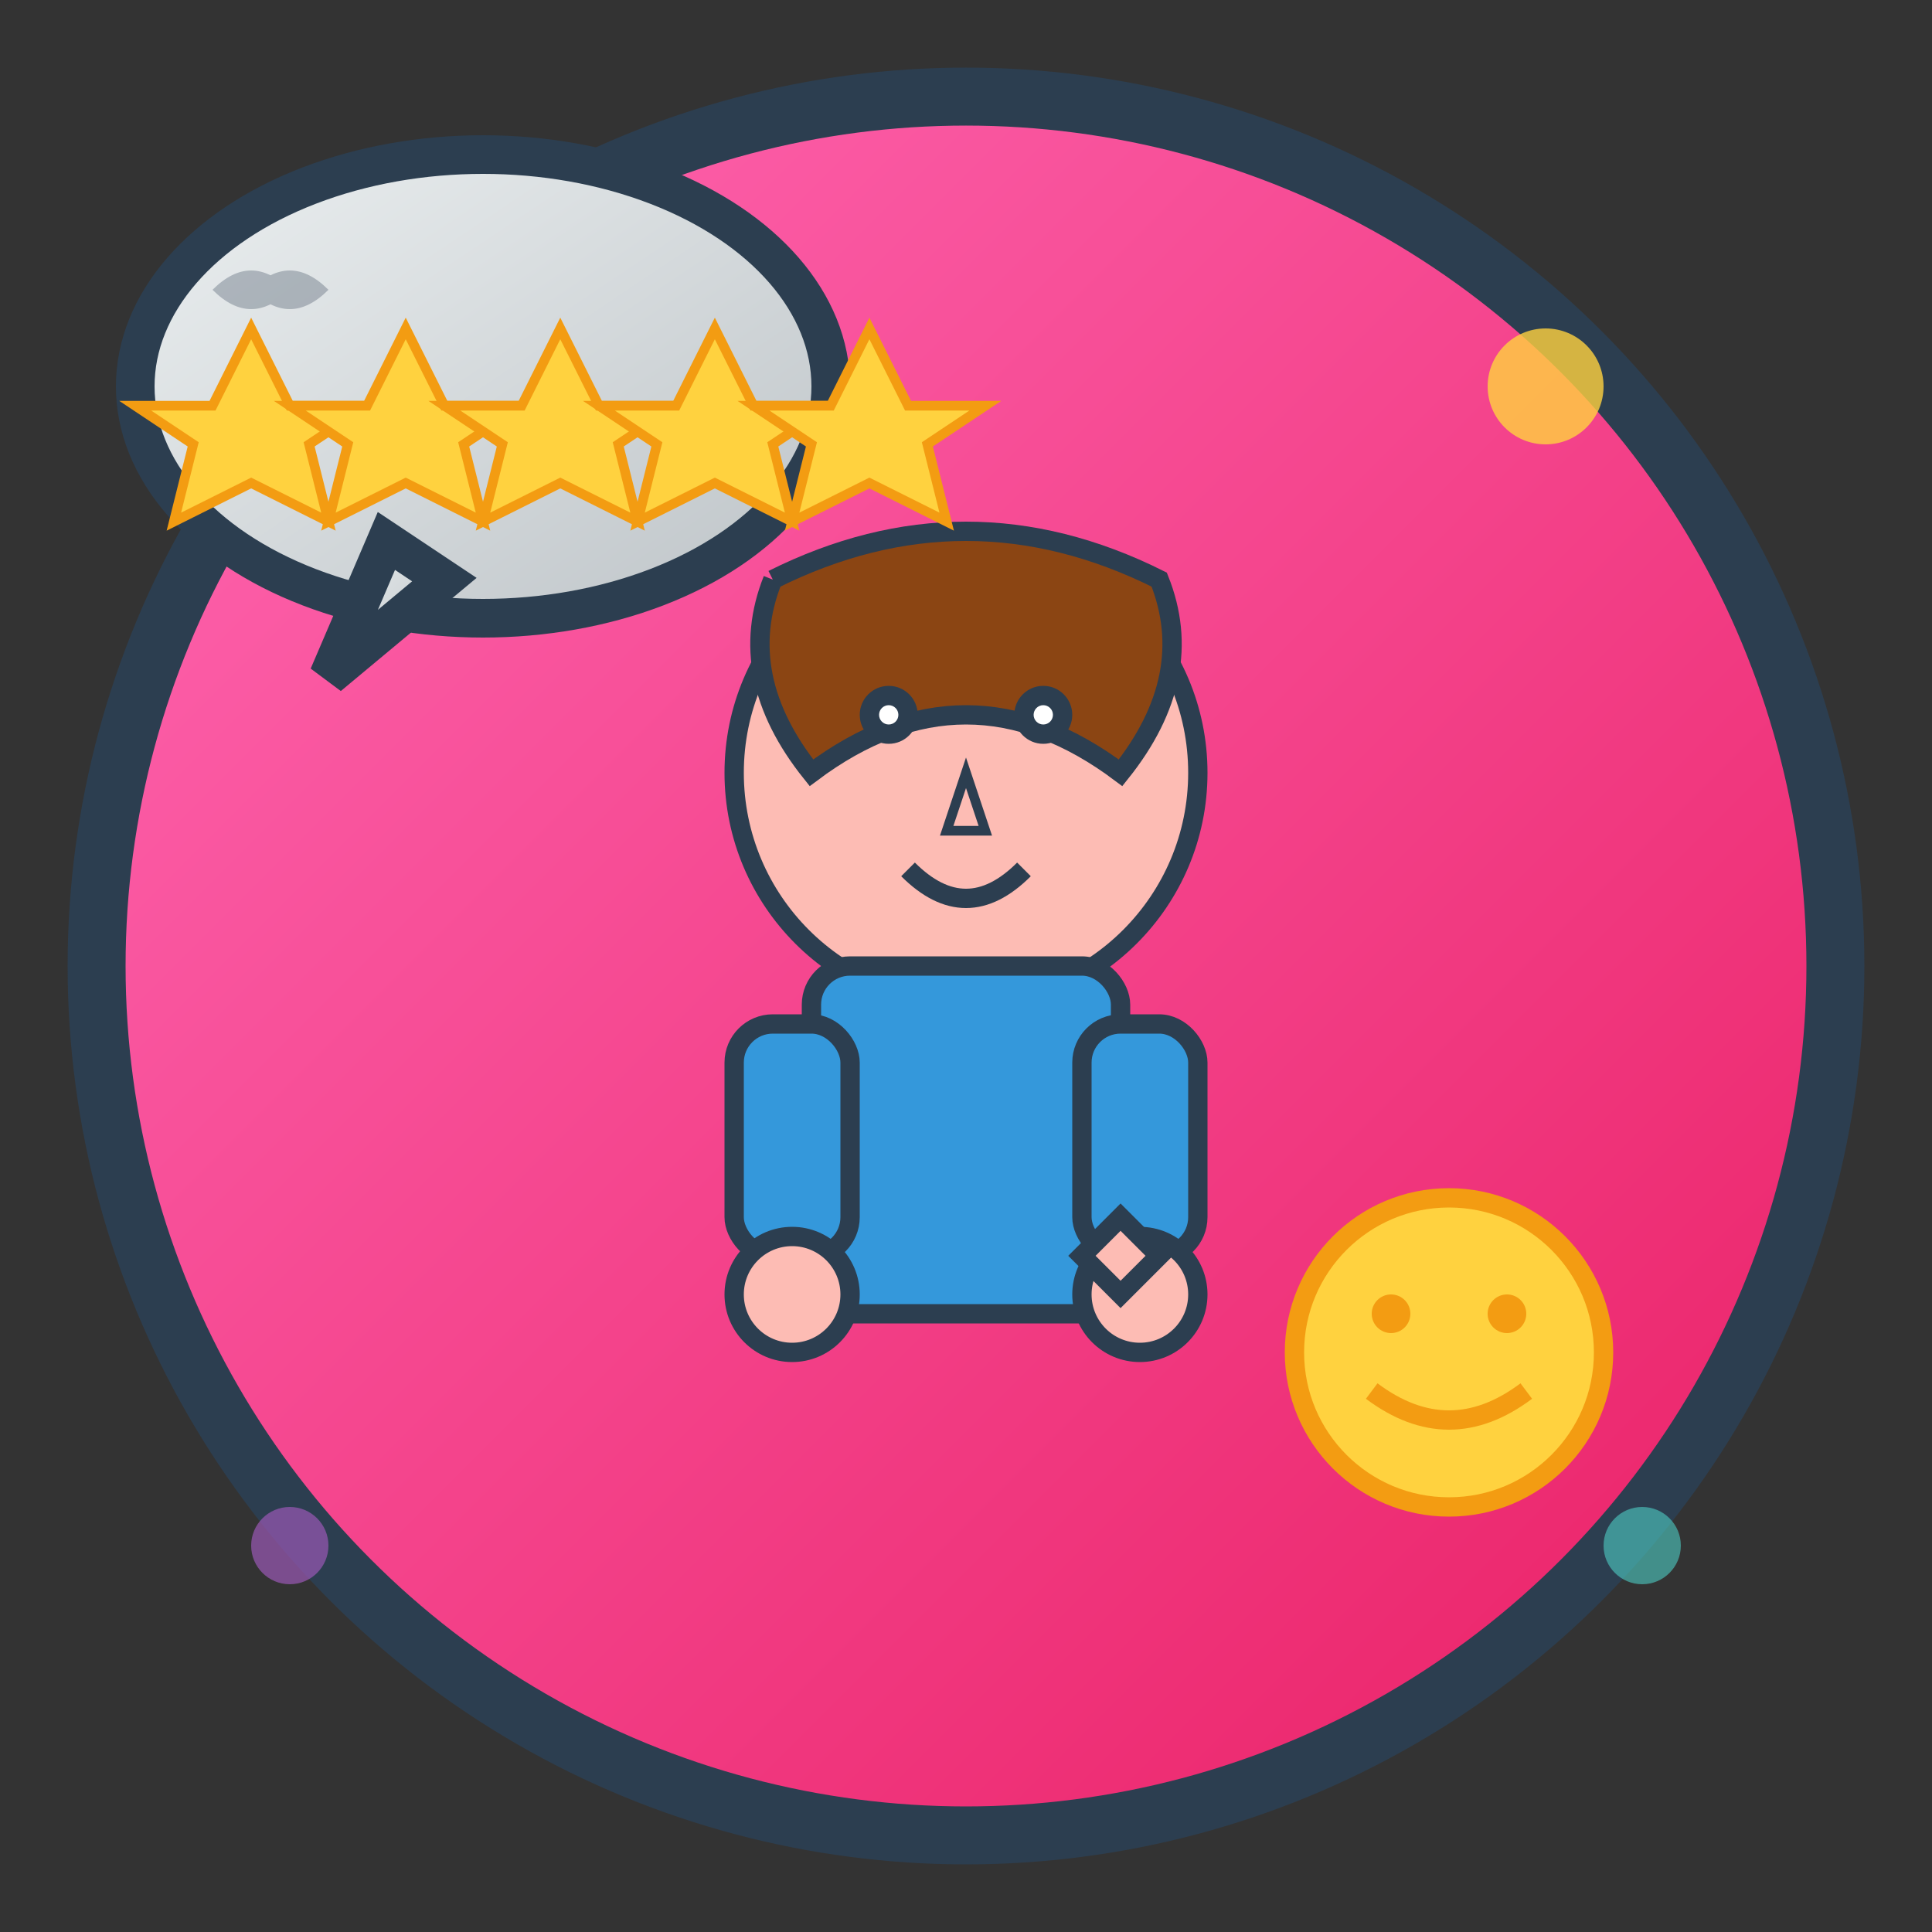 <svg xmlns="http://www.w3.org/2000/svg" viewBox="0 0 100 100" width="100" height="100">
  <rect x="0" y="0" width="100" height="100" fill="#333333" stroke="none"/>
  <defs>
    <linearGradient id="customerGradient" x1="0%" y1="0%" x2="100%" y2="100%">
      <stop offset="0%" style="stop-color:#FF69B4;stop-opacity:1" />
      <stop offset="100%" style="stop-color:#E91E63;stop-opacity:1" />
    </linearGradient>
    <linearGradient id="speechGradient" x1="0%" y1="0%" x2="100%" y2="100%">
      <stop offset="0%" style="stop-color:#ECF0F1;stop-opacity:1" />
      <stop offset="100%" style="stop-color:#BDC3C7;stop-opacity:1" />
    </linearGradient>
  </defs>
  
  <!-- Background circle -->
  <circle cx="50" cy="50" r="45" fill="url(#customerGradient)" stroke="#2C3E50" stroke-width="3"/>
  
  <!-- Customer figure -->
  <g transform="translate(50, 55)">
    <!-- Head -->
    <circle cx="0" cy="-15" r="12" fill="#FDBCB4" stroke="#2C3E50" stroke-width="1"/>
    
    <!-- Hair -->
    <path d="M-10 -25 Q0 -30 10 -25 Q12 -20 8 -15 Q4 -18 0 -18 Q-4 -18 -8 -15 Q-12 -20 -10 -25" 
          fill="#8B4513" stroke="#2C3E50" stroke-width="1"/>
    
    <!-- Eyes -->
    <circle cx="-4" cy="-18" r="1.5" fill="#2C3E50"/>
    <circle cx="4" cy="-18" r="1.5" fill="#2C3E50"/>
    <circle cx="-4" cy="-18" r="0.5" fill="white"/>
    <circle cx="4" cy="-18" r="0.5" fill="white"/>
    
    <!-- Nose -->
    <path d="M0 -15 L-1 -12 L1 -12 Z" fill="#FDBCB4" stroke="#2C3E50" stroke-width="0.5"/>
    
    <!-- Mouth (smiling) -->
    <path d="M-3 -10 Q0 -7 3 -10" stroke="#2C3E50" stroke-width="1" fill="none"/>
    
    <!-- Body -->
    <rect x="-8" y="-5" width="16" height="18" fill="#3498DB" stroke="#2C3E50" stroke-width="1" rx="2"/>
    
    <!-- Arms -->
    <rect x="-12" y="-2" width="6" height="12" fill="#3498DB" stroke="#2C3E50" stroke-width="1" rx="2"/>
    <rect x="6" y="-2" width="6" height="12" fill="#3498DB" stroke="#2C3E50" stroke-width="1" rx="2"/>
    
    <!-- Hands -->
    <circle cx="-9" cy="12" r="3" fill="#FDBCB4" stroke="#2C3E50" stroke-width="1"/>
    <circle cx="9" cy="12" r="3" fill="#FDBCB4" stroke="#2C3E50" stroke-width="1"/>
    
    <!-- Thumbs up -->
    <path d="M6 10 L8 8 L10 10 L8 12 Z" fill="#FDBCB4" stroke="#2C3E50" stroke-width="1"/>
  </g>
  
  <!-- Speech bubble -->
  <g transform="translate(25, 20)">
    <ellipse cx="0" cy="0" rx="18" ry="12" fill="url(#speechGradient)" stroke="#2C3E50" stroke-width="2"/>
    <path d="M-5 8 L-8 15 L-2 10 Z" fill="url(#speechGradient)" stroke="#2C3E50" stroke-width="2"/>
    
    <!-- Stars (rating) -->
    <g transform="translate(-12, -3)">
      <path d="M0 0 L2 4 L6 4 L3 6 L4 10 L0 8 L-4 10 L-3 6 L-6 4 L-2 4 Z" 
            fill="#FFD23F" stroke="#F39C12" stroke-width="0.5"/>
    </g>
    <g transform="translate(-4, -3)">
      <path d="M0 0 L2 4 L6 4 L3 6 L4 10 L0 8 L-4 10 L-3 6 L-6 4 L-2 4 Z" 
            fill="#FFD23F" stroke="#F39C12" stroke-width="0.5"/>
    </g>
    <g transform="translate(4, -3)">
      <path d="M0 0 L2 4 L6 4 L3 6 L4 10 L0 8 L-4 10 L-3 6 L-6 4 L-2 4 Z" 
            fill="#FFD23F" stroke="#F39C12" stroke-width="0.5"/>
    </g>
    <g transform="translate(12, -3)">
      <path d="M0 0 L2 4 L6 4 L3 6 L4 10 L0 8 L-4 10 L-3 6 L-6 4 L-2 4 Z" 
            fill="#FFD23F" stroke="#F39C12" stroke-width="0.5"/>
    </g>
    <g transform="translate(20, -3)">
      <path d="M0 0 L2 4 L6 4 L3 6 L4 10 L0 8 L-4 10 L-3 6 L-6 4 L-2 4 Z" 
            fill="#FFD23F" stroke="#F39C12" stroke-width="0.5"/>
    </g>
  </g>
  
  <!-- Quote marks -->
  <g transform="translate(15, 15)">
    <path d="M0 0 Q-2 -2 -4 0 Q-2 2 0 0 M2 0 Q0 -2 -2 0 Q0 2 2 0" 
          fill="#2C3E50" opacity="0.3"/>
  </g>
  
  <!-- Decorative elements -->
  <circle cx="80" cy="20" r="3" fill="#FFD23F" opacity="0.8"/>
  <circle cx="85" cy="80" r="2" fill="#4ECDC4" opacity="0.6"/>
  <circle cx="15" cy="80" r="2" fill="#9B59B6" opacity="0.7"/>
  
  <!-- Happy face emoji -->
  <g transform="translate(75, 70)">
    <circle cx="0" cy="0" r="8" fill="#FFD23F" stroke="#F39C12" stroke-width="1"/>
    <circle cx="-3" cy="-2" r="1" fill="#F39C12"/>
    <circle cx="3" cy="-2" r="1" fill="#F39C12"/>
    <path d="M-4 2 Q0 5 4 2" stroke="#F39C12" stroke-width="1" fill="none"/>
  </g>
</svg>
